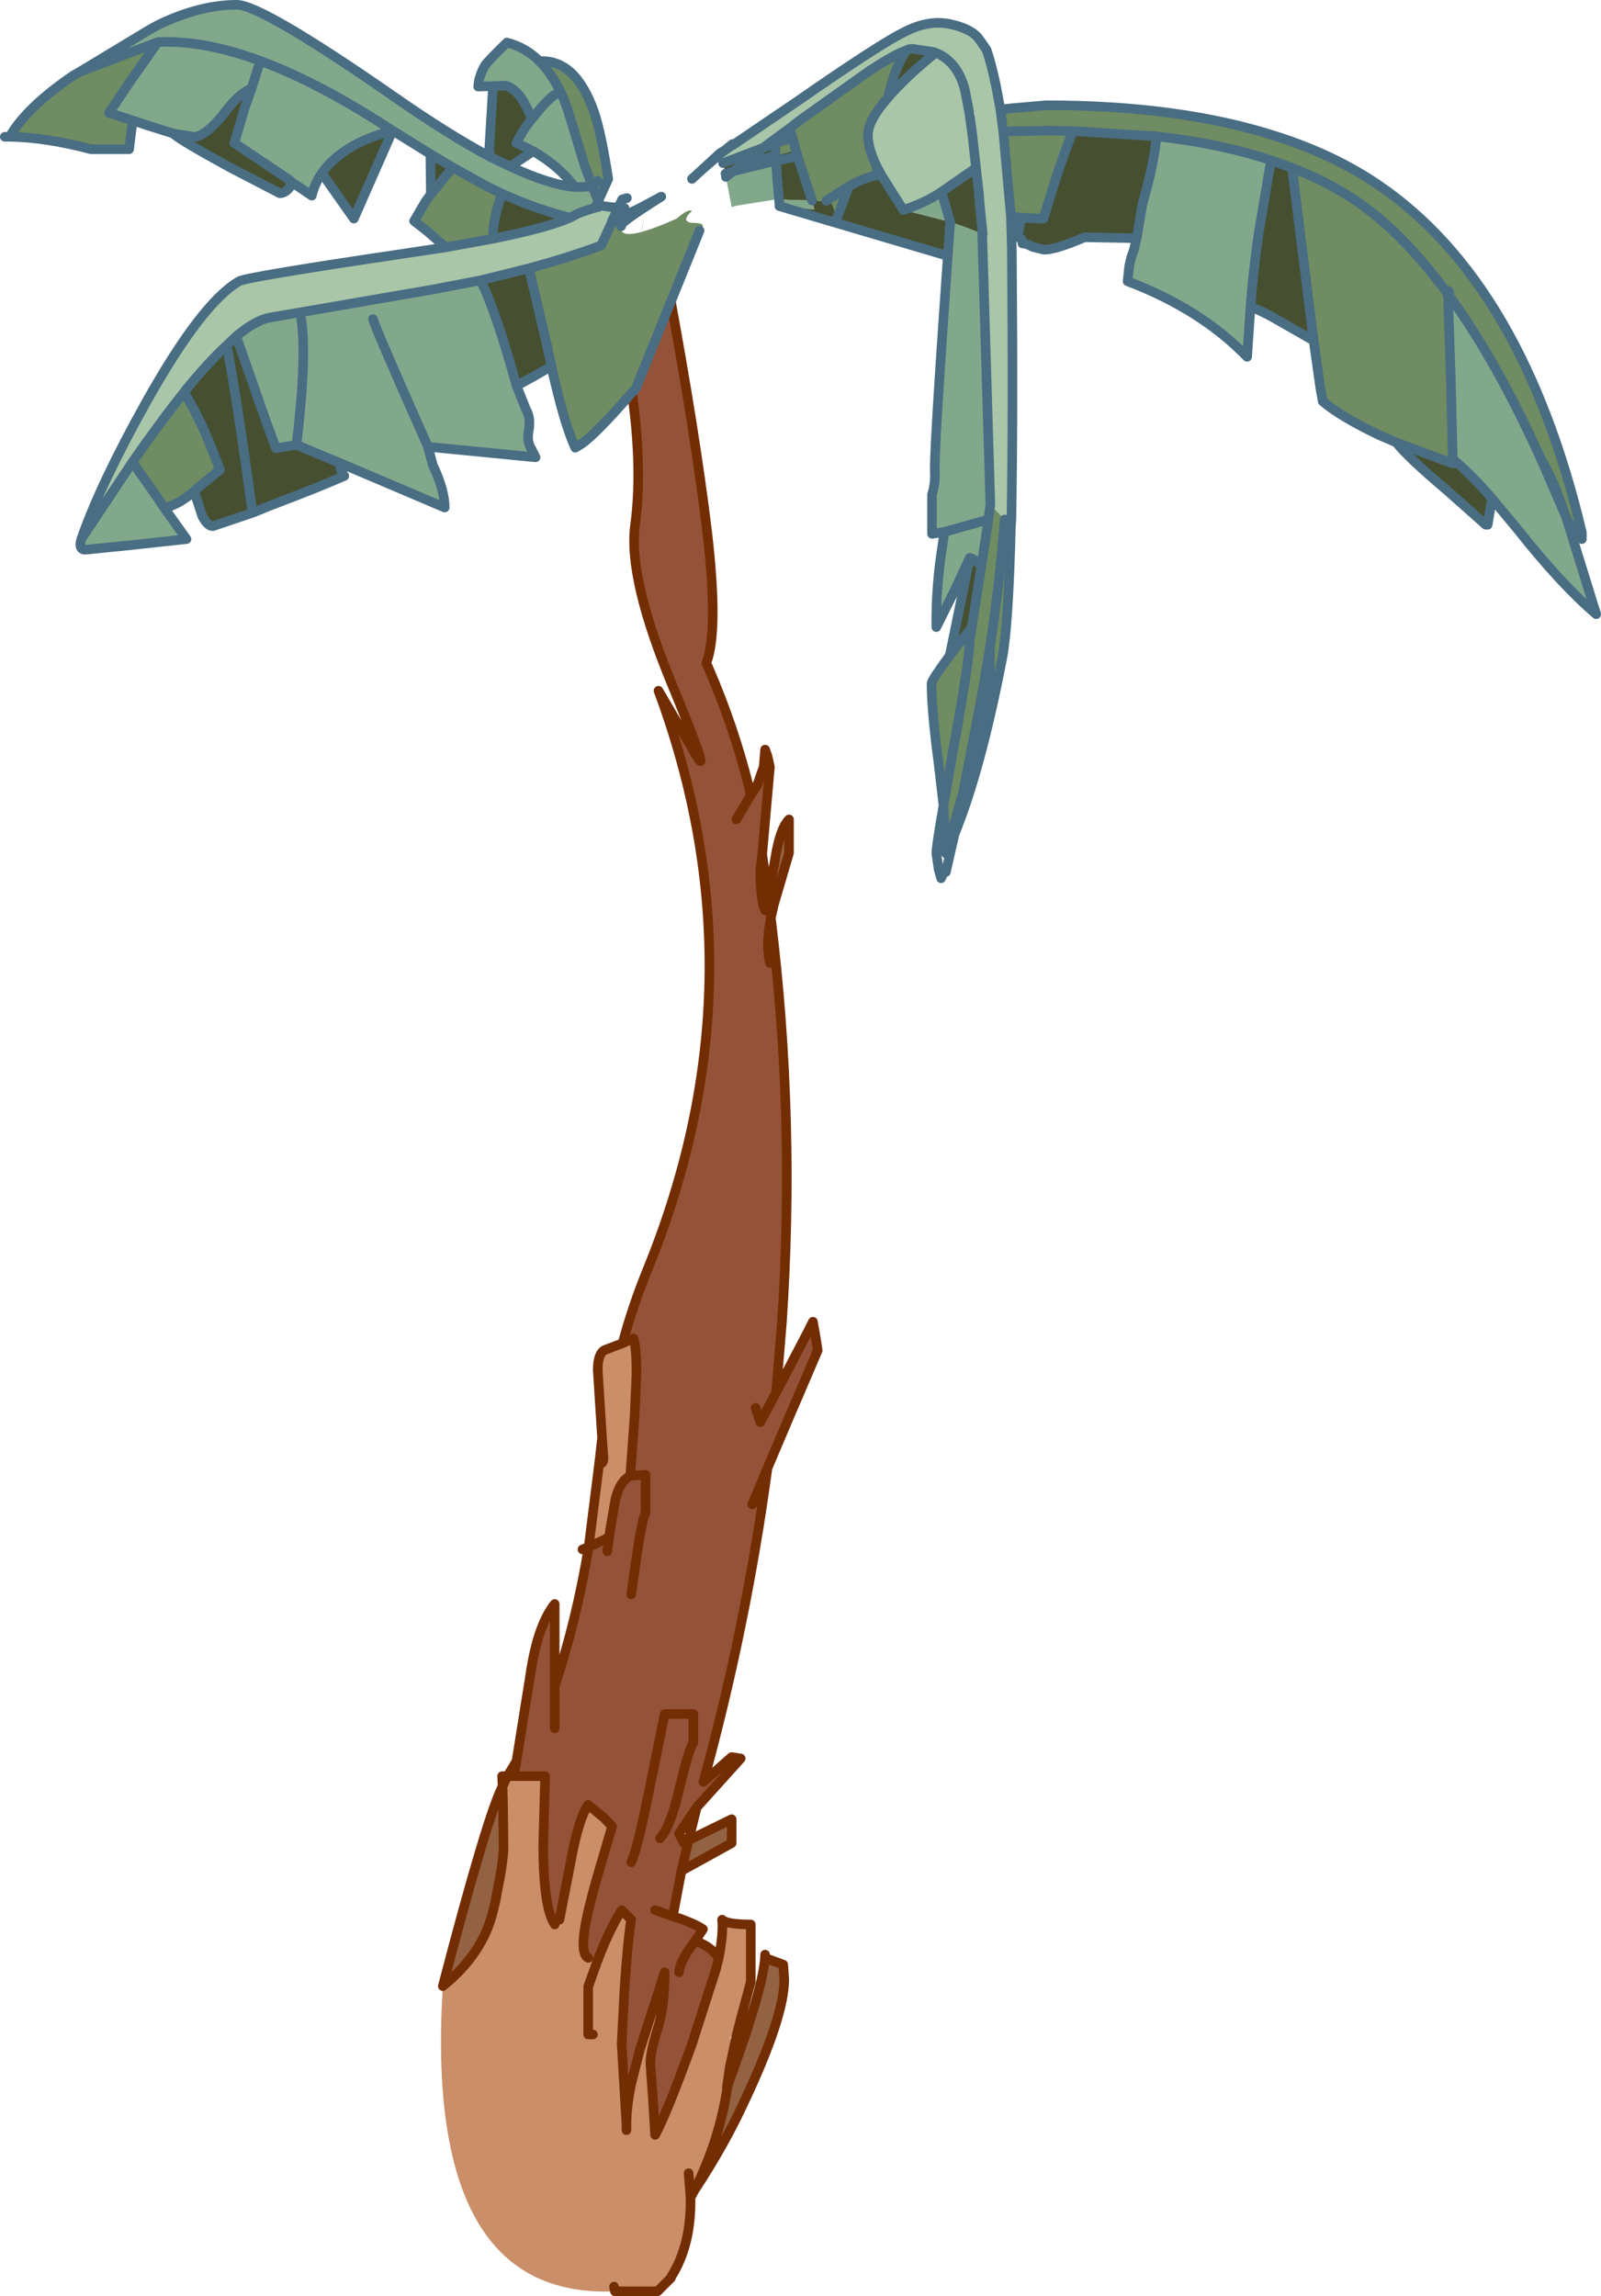 <?xml version="1.0" encoding="UTF-8" standalone="no"?>
<svg xmlns:xlink="http://www.w3.org/1999/xlink" height="240.0px" width="167.4px" xmlns="http://www.w3.org/2000/svg">
  <g transform="matrix(1.0, 0.0, 0.0, 1.0, 0.5, 0.5)">
    <path d="M82.0 85.15 L82.0 88.65 80.4 94.1 80.1 95.45 79.85 93.3 80.55 89.25 Q81.05 86.1 82.0 85.15 M62.45 149.8 L62.6 151.85 Q62.6 152.6 62.15 152.45 L62.45 149.8 M57.6 200.35 L57.65 200.3 57.75 200.2 58.0 200.15 57.6 200.35 M51.3 198.25 L51.05 199.25 Q50.0 203.7 45.8 207.1 50.45 189.3 52.05 186.2 L52.1 188.2 52.15 192.65 Q52.1 194.3 51.45 197.4 L51.3 198.25 M71.5 191.85 L76.0 189.65 76.0 192.15 70.75 195.05 71.5 191.85 M75.6 217.45 L76.25 215.65 77.3 212.6 77.35 212.5 77.9 210.75 Q79.45 205.9 79.5 203.8 L79.5 204.15 81.4 204.85 81.5 206.4 Q81.5 210.3 77.3 219.2 75.2 223.75 72.1 228.45 74.75 223.2 75.55 217.65 L75.6 217.5 75.6 217.45" fill="#926243" fill-rule="evenodd" stroke="none"/>
    <path d="M64.6 139.9 Q65.65 136.0 67.2 132.2 79.55 101.9 68.35 71.7 L71.75 77.5 Q74.5 82.55 69.85 71.25 65.15 59.95 65.9 54.4 66.65 48.85 65.7 41.45 64.7 34.0 69.4 29.65 72.2 44.8 73.45 55.15 74.65 65.5 73.35 68.8 L73.7 69.6 Q76.25 75.55 77.8 81.75 L78.0 82.6 76.5 85.15 78.0 82.6 78.7 81.5 79.35 79.65 79.5 77.85 79.75 78.55 80.0 79.65 79.2 88.75 79.0 90.4 Q79.0 93.65 79.5 94.65 L80.1 95.45 Q82.7 116.55 81.25 137.8 L80.65 145.05 84.0 138.65 84.75 139.05 85.0 140.65 81.7 148.35 79.75 152.95 78.15 156.75 79.75 152.95 Q77.5 169.55 73.05 185.75 L76.0 183.15 76.95 183.3 72.35 188.4 70.5 191.15 71.0 192.15 71.5 191.85 70.75 195.05 69.85 199.8 70.65 200.05 Q72.3 200.65 73.0 201.15 L72.2 202.35 72.15 202.4 72.25 202.4 Q73.85 202.95 74.65 204.15 L74.4 205.2 71.85 213.15 Q69.2 220.45 68.0 222.65 L67.75 218.6 67.5 215.15 Q67.5 214.0 68.25 211.6 69.0 209.25 69.0 205.65 L66.4 213.75 65.45 217.5 65.45 217.55 64.75 217.35 64.5 213.15 64.8 207.3 Q65.15 202.15 65.5 200.15 L64.5 199.15 Q63.2 201.2 61.95 204.5 L61.0 204.15 Q60.5 203.9 60.5 202.65 60.5 200.65 62.0 195.5 L63.5 190.4 62.65 189.5 61.0 188.15 Q60.0 189.6 59.2 193.95 L58.0 200.15 57.75 200.2 57.65 200.3 57.6 200.35 57.4 200.45 57.35 200.4 Q56.3 198.4 56.3 192.3 L56.5 185.15 53.2 185.15 53.5 183.6 54.95 174.55 Q55.7 169.4 57.5 167.15 L57.5 175.75 Q59.8 168.8 61.05 161.2 L62.75 160.4 63.2 160.1 63.3 159.35 63.85 156.2 Q64.3 154.4 65.25 153.85 65.3 153.75 65.4 153.75 L65.85 147.6 66.05 143.15 Q66.05 140.35 65.75 139.4 L64.6 139.9 M65.5 166.15 L66.1 161.95 Q66.7 158.0 67.0 157.65 L67.0 153.65 65.4 153.75 67.0 153.65 67.0 157.65 Q66.7 158.0 66.1 161.95 L65.5 166.15 M78.5 146.65 L78.75 147.4 79.0 148.15 80.65 145.05 79.0 148.15 78.75 147.4 78.5 146.65 M80.0 100.15 Q79.55 98.2 80.1 95.45 79.55 98.2 80.0 100.15 M63.0 161.65 L63.2 160.1 63.0 161.65 M57.5 180.15 L57.5 175.75 57.5 180.15 M70.5 205.65 Q70.55 204.75 71.45 203.4 L72.15 202.4 71.45 203.4 Q70.55 204.75 70.5 205.65 M68.5 191.65 Q69.55 190.6 70.5 186.6 71.5 182.35 72.0 181.65 L72.0 178.65 69.0 178.65 67.2 187.5 Q66.1 192.9 65.5 194.15 66.1 192.9 67.2 187.5 L69.0 178.65 72.0 178.65 72.0 181.65 Q71.5 182.35 70.5 186.6 69.55 190.6 68.5 191.65 M68.0 199.15 L69.85 199.8 68.0 199.15" fill="#945338" fill-rule="evenodd" stroke="none"/>
    <path d="M64.6 139.9 L65.75 139.4 Q66.05 140.35 66.05 143.15 L65.85 147.6 65.4 153.75 Q65.3 153.75 65.25 153.85 64.3 154.4 63.85 156.2 L63.3 159.35 63.2 160.1 62.75 160.4 61.05 161.2 62.0 153.65 62.15 152.45 Q62.6 152.6 62.6 151.85 L62.45 149.8 62.0 142.7 Q62.0 140.95 62.75 140.6 L64.6 139.9 M52.05 186.2 L52.55 185.15 53.2 185.15 56.5 185.15 56.3 192.3 Q56.3 198.4 57.35 200.4 L57.4 200.45 57.5 200.65 57.6 200.35 58.0 200.15 59.2 193.95 Q60.0 189.6 61.0 188.15 L62.65 189.5 63.5 190.4 62.0 195.5 Q60.5 200.65 60.5 202.65 60.5 203.9 61.0 204.15 L61.95 204.5 Q63.2 201.2 64.5 199.15 L65.5 200.15 Q65.15 202.15 64.8 207.3 L64.5 213.15 64.75 217.35 65.0 221.55 Q65.0 219.85 65.45 217.55 L65.45 217.5 66.4 213.75 69.0 205.65 Q69.0 209.25 68.25 211.6 67.5 214.0 67.5 215.15 L67.75 218.6 68.0 222.65 Q69.2 220.45 71.85 213.15 L74.4 205.2 75.0 204.95 74.65 204.15 Q75.15 201.55 75.0 200.15 75.5 200.65 78.0 200.65 L78.0 206.65 76.95 210.55 76.5 212.3 75.9 212.35 75.8 215.6 75.5 217.65 75.55 217.65 Q74.75 223.2 72.1 228.45 L71.65 228.5 71.7 229.2 Q71.8 234.1 69.7 237.45 L69.65 237.6 68.25 239.0 63.8 239.0 Q43.75 239.85 45.8 207.1 50.0 203.7 51.05 199.25 L51.3 198.25 51.5 197.5 51.45 197.4 Q52.1 194.3 52.15 192.65 L52.1 188.2 52.05 186.2 M63.7 238.5 L63.8 239.0 63.7 238.5 M61.5 212.15 L61.0 212.15 61.0 207.15 61.95 204.5 61.0 207.15 61.0 212.15 61.5 212.15 M65.0 222.15 L65.0 221.55 65.0 222.15 M71.5 226.65 L71.65 228.5 71.5 226.65" fill="#ca8e68" fill-rule="evenodd" stroke="none"/>
    <path d="M82.0 85.15 Q81.05 86.1 80.55 89.25 L79.85 93.3 80.1 95.45 80.4 94.1 82.0 88.65 82.0 85.15 M78.0 82.6 L77.8 81.75 Q76.25 75.55 73.7 69.6 L73.35 68.8 Q74.65 65.5 73.45 55.15 72.2 44.8 69.4 29.65 64.7 34.0 65.7 41.45 66.65 48.85 65.9 54.4 65.15 59.95 69.85 71.25 74.5 82.55 71.75 77.5 L68.35 71.7 Q79.55 101.9 67.2 132.2 65.65 136.0 64.6 139.9 L65.75 139.4 Q66.05 140.35 66.05 143.15 L65.85 147.6 65.4 153.75 67.0 153.65 67.0 157.65 Q66.7 158.0 66.1 161.95 L65.5 166.15 M78.0 82.6 L76.5 85.15 M79.5 94.65 Q79.0 93.65 79.0 90.4 L79.2 88.75 80.0 79.65 79.75 78.55 79.5 77.85 79.35 79.65 78.7 81.5 78.0 82.6 M79.5 94.65 L79.85 93.3 79.25 89.2 79.2 88.75 M62.45 149.8 L62.0 142.7 Q62.0 140.95 62.75 140.6 L64.6 139.9 M80.65 145.05 L79.0 148.15 78.75 147.4 78.5 146.65 M78.15 156.75 L79.75 152.95 81.7 148.35 85.0 140.65 84.75 139.05 84.5 137.65 84.0 138.65 80.65 145.05 81.25 137.8 Q82.7 116.55 80.1 95.45 79.55 98.2 80.0 100.15 M61.05 161.2 L62.75 160.4 63.2 160.1 63.3 159.35 63.85 156.2 Q64.3 154.4 65.25 153.85 65.3 153.75 65.4 153.75 M62.15 152.45 Q62.6 152.6 62.6 151.85 L62.45 149.8 62.15 152.45 62.0 153.65 61.05 161.2 Q59.8 168.8 57.5 175.75 L57.5 180.15 M63.2 160.1 L63.0 161.65 M53.5 183.6 L54.95 174.55 Q55.7 169.4 57.5 167.15 L57.5 175.75 M52.55 185.15 L52.0 185.15 52.05 186.2 52.55 185.15 53.5 183.6 53.2 185.15 56.5 185.15 56.3 192.3 Q56.3 198.4 57.35 200.4 L57.4 200.45 57.5 200.65 57.6 200.35 57.65 200.3 57.75 200.2 58.0 200.15 59.2 193.95 Q60.0 189.6 61.0 188.15 L62.65 189.5 63.5 190.4 62.0 195.5 Q60.5 200.65 60.5 202.65 60.5 203.9 61.0 204.15 M61.95 204.5 Q63.2 201.2 64.5 199.15 L65.5 200.15 Q65.15 202.15 64.8 207.3 L64.5 213.15 64.75 217.35 65.0 221.55 Q65.0 219.85 65.45 217.55 L65.45 217.5 66.4 213.75 69.0 205.65 Q69.0 209.25 68.25 211.6 67.5 214.0 67.5 215.15 L67.75 218.6 68.0 222.65 Q69.2 220.45 71.85 213.15 L74.4 205.2 74.65 204.15 Q73.85 202.95 72.25 202.4 L72.15 202.4 71.45 203.4 Q70.55 204.75 70.5 205.65 M52.55 185.15 L53.2 185.15 M51.3 198.25 L51.05 199.25 Q50.0 203.7 45.8 207.1 50.45 189.3 52.05 186.2 L52.1 188.2 52.15 192.65 Q52.1 194.3 51.45 197.4 L51.3 198.25 M63.8 239.0 L63.7 238.5 M65.5 194.15 Q66.1 192.9 67.2 187.5 L69.0 178.65 72.0 178.65 72.0 181.65 Q71.5 182.35 70.5 186.6 69.55 190.6 68.5 191.65 M71.5 191.85 L71.0 192.15 70.5 191.15 72.35 188.4 76.95 183.3 76.0 183.15 73.05 185.75 Q77.5 169.55 79.75 152.95 M71.5 191.85 L72.35 188.4 M71.5 191.85 L76.0 189.65 76.0 192.15 70.75 195.05 69.85 199.8 70.65 200.05 Q72.3 200.65 73.0 201.15 L72.2 202.35 72.15 202.4 M70.75 195.05 L71.5 191.85 M61.05 161.2 L60.4 161.45 M75.6 217.45 L76.25 215.65 77.3 212.6 77.35 212.5 77.9 210.75 Q79.45 205.9 79.5 203.8 L79.5 204.15 81.4 204.85 81.5 206.4 Q81.5 210.3 77.3 219.2 75.2 223.75 72.1 228.45 L71.7 229.2 Q71.8 234.1 69.7 237.45 L69.65 237.6 68.25 239.0 63.8 239.0 M74.65 204.15 Q75.15 201.55 75.0 200.15 75.5 200.65 78.0 200.65 L78.0 206.65 76.95 210.55 76.5 212.3 75.8 215.6 75.6 217.45 75.6 217.5 75.55 217.65 Q74.75 223.2 72.1 228.45 M71.65 228.5 L71.7 229.2 M61.95 204.5 L61.0 207.15 61.0 212.15 61.5 212.15 M69.85 199.8 L68.0 199.15 M65.0 221.55 L65.0 222.15 M75.6 217.5 L75.5 217.65 75.8 215.6 M71.65 228.5 L71.5 226.65" fill="none" stroke="#732d02" stroke-linecap="round" stroke-linejoin="round" stroke-width="1.0"/>
    <path d="M104.1 10.95 L105.4 10.8 105.45 10.8 108.9 10.5 Q122.9 10.5 132.95 13.75 139.05 15.7 143.65 18.85 158.7 29.1 164.9 55.15 L164.9 55.85 163.4 53.95 163.3 53.7 163.2 53.4 163.15 53.3 162.9 52.6 Q161.85 49.5 160.7 47.65 L159.85 45.8 Q155.5 36.5 150.9 30.25 L151.2 39.2 151.4 47.5 151.4 47.95 145.5 45.75 143.65 44.95 Q139.6 43.0 137.8 41.45 L137.55 40.05 136.85 35.1 136.05 28.7 134.6 17.05 132.4 16.25 Q127.1 14.5 120.45 13.75 L120.4 13.75 111.7 13.2 109.15 13.15 104.4 13.25 109.15 13.15 111.7 13.2 Q110.75 15.45 109.55 19.25 L108.6 22.35 108.15 22.35 106.3 22.25 105.2 22.1 104.4 13.25 104.1 10.95 M150.9 30.2 L150.9 30.25 Q146.8 24.65 142.55 21.4 139.15 18.8 134.6 17.05 139.15 18.8 142.55 21.4 146.8 24.65 150.9 30.25 L150.9 30.2 Q151.15 30.1 150.95 29.9 L150.9 29.9 150.9 30.2 M105.2 54.5 Q104.95 64.8 104.3 68.25 102.05 79.95 99.3 86.7 L100.2 82.35 100.95 79.55 102.45 72.9 102.9 72.9 103.0 68.95 103.0 67.2 102.15 72.25 100.2 82.35 98.4 88.7 98.15 83.7 97.65 79.4 Q96.9 73.75 96.9 70.95 96.9 70.6 98.75 68.1 L98.95 67.8 101.1 65.1 100.9 66.35 Q100.9 68.4 99.15 77.95 L98.15 83.7 99.15 77.95 Q100.9 68.4 100.9 66.35 L101.1 65.1 102.1 58.75 102.85 53.8 103.05 52.2 104.55 53.8 105.2 54.5 M92.35 9.7 Q90.25 12.1 90.25 13.6 90.25 15.05 91.2 16.95 L91.15 17.85 Q89.8 18.05 88.25 19.0 L86.85 22.75 Q86.85 20.55 85.9 20.5 L85.4 20.5 84.4 20.45 82.9 15.85 82.7 15.2 82.35 13.85 82.7 15.2 80.6 15.75 80.55 14.5 82.35 13.85 82.0 12.95 83.1 12.1 90.55 6.8 90.65 6.75 Q93.1 5.15 94.3 4.75 93.1 6.35 92.35 9.7 M88.25 19.0 L87.95 19.15 85.9 20.5 87.95 19.15 88.25 19.0 M104.55 53.8 Q104.0 60.75 103.0 67.2 104.0 60.75 104.55 53.8 M51.05 24.45 L46.1 25.35 44.15 23.65 42.8 22.6 44.0 20.55 44.55 19.8 46.85 17.0 50.45 19.0 52.0 19.75 Q51.0 22.35 51.05 24.45 M13.35 47.8 Q16.3 43.55 18.75 40.5 20.25 42.95 21.5 46.05 L22.5 48.6 20.05 50.6 19.8 50.85 Q18.3 52.15 17.0 52.5 L16.65 52.55 15.95 51.5 13.35 47.8 M54.8 27.55 Q59.2 26.35 62.35 25.15 L63.45 22.8 66.4 21.25 68.65 20.05 Q63.95 23.0 64.45 23.15 64.1 25.1 70.25 22.35 71.45 21.3 71.85 21.55 70.6 22.7 71.95 22.8 L72.05 22.8 Q73.55 22.8 72.65 23.6 L66.0 40.05 Q61.85 44.85 60.3 45.9 L59.65 46.3 Q58.5 43.85 57.15 37.8 L57.15 37.7 56.6 35.2 54.8 27.55 M61.4 18.9 L60.6 16.7 58.9 11.1 58.4 9.7 58.15 9.2 58.15 9.15 58.1 9.1 Q57.15 7.15 55.9 5.9 59.7 5.65 61.65 11.3 62.35 13.4 63.1 18.2 L62.05 20.5 61.4 18.9 62.0 18.4 61.4 18.9 M7.85 7.0 L16.0 3.9 13.05 8.1 10.9 11.3 13.4 12.1 13.25 13.05 13.0 15.1 9.0 15.1 Q4.3 13.85 0.5 13.8 2.3 10.7 7.15 7.4 L7.85 7.0 M66.65 23.3 L66.8 22.4 66.65 23.55 66.65 23.3" fill="#6f8c63" fill-rule="evenodd" stroke="none"/>
    <path d="M120.4 13.75 L120.45 13.75 Q127.1 14.5 132.4 16.25 L131.1 23.9 Q130.5 28.1 130.25 31.6 L129.9 36.8 Q125.05 31.8 117.4 28.9 L117.55 27.5 Q117.65 26.65 118.05 25.65 L118.35 24.4 118.95 20.85 119.4 19.2 Q120.25 15.95 120.4 13.85 L120.4 13.75 M163.15 53.3 L163.2 53.4 163.3 53.7 164.2 56.6 166.4 63.7 Q162.8 60.65 158.2 54.85 L155.5 51.6 Q153.25 49.0 151.4 47.5 L151.2 39.2 150.9 30.25 Q155.5 36.5 159.85 45.8 L160.7 47.65 163.15 53.3 M105.25 53.85 L105.2 54.5 104.55 53.8 105.25 53.85 M100.9 57.8 L99.35 61.15 97.4 65.05 Q97.35 60.75 98.05 56.45 L98.25 55.1 96.95 55.3 96.95 51.2 Q97.3 50.1 97.25 48.85 97.1 47.5 98.6 26.25 L98.85 22.7 Q100.6 23.25 102.2 23.95 L103.05 52.2 102.85 53.8 102.1 58.75 Q101.6 58.0 100.9 57.8 M81.0 21.05 L81.0 20.8 80.95 20.35 80.75 20.35 80.3 20.4 76.5 21.0 76.0 21.15 75.4 18.0 76.15 17.4 80.65 16.3 80.75 18.05 80.95 20.35 84.4 20.45 84.65 21.4 81.0 21.05 M97.95 19.55 L98.85 22.7 93.95 21.45 Q96.35 20.65 97.95 19.55 M97.3 5.0 L97.65 5.15 97.15 5.15 97.3 5.0 M98.25 55.1 L102.85 53.8 98.25 55.1 M61.75 21.2 Q59.8 21.8 59.6 22.0 L59.1 22.25 Q55.65 21.4 52.0 19.75 L50.45 19.0 46.85 17.0 44.5 15.6 40.55 13.15 38.9 12.1 Q25.2 3.45 16.0 3.9 25.2 3.45 38.9 12.1 L40.55 13.15 Q37.3 14.0 35.25 15.5 33.95 16.45 33.15 17.6 32.4 18.7 32.1 19.95 L30.1 18.6 29.75 18.3 24.0 14.45 25.1 10.75 25.8 8.75 Q24.5 9.25 23.0 11.25 21.0 13.8 19.75 13.8 L17.6 13.45 14.75 12.55 13.4 12.1 10.9 11.3 13.05 8.1 16.0 3.9 7.85 7.0 15.05 2.65 16.05 2.1 Q20.4 0.0 24.25 0.0 26.85 0.0 40.55 9.5 46.35 13.55 50.75 15.9 L52.85 16.9 Q56.9 18.8 59.6 19.05 57.95 16.85 55.25 15.3 L53.5 14.45 Q54.25 12.95 55.1 11.95 L56.0 10.85 Q57.45 9.2 58.0 9.2 L58.05 9.25 58.0 9.2 Q57.45 9.2 56.0 10.85 L55.1 11.95 Q53.95 8.85 52.35 8.45 L51.05 8.5 49.5 8.55 Q49.55 7.5 50.2 6.35 50.5 5.9 52.5 3.95 54.3 4.4 55.7 5.7 L55.9 5.9 Q57.15 7.15 58.1 9.1 L58.15 9.15 58.15 9.2 58.05 9.25 58.4 9.7 58.9 11.1 60.6 16.7 61.4 18.9 61.2 19.0 60.25 19.05 59.6 19.05 60.25 19.05 61.2 19.0 61.4 18.9 62.05 20.5 61.75 21.2 M8.0 55.85 L13.35 47.8 15.95 51.5 16.65 52.55 19.0 55.85 13.0 56.5 8.55 56.95 Q7.65 57.05 8.0 55.85 M24.2 34.65 Q26.25 32.95 27.7 32.7 L44.8 29.75 49.75 28.8 Q51.3 31.9 53.45 39.6 L53.45 39.65 53.5 39.8 54.5 42.3 Q55.0 43.15 54.8 44.4 54.55 45.65 55.05 46.4 L55.5 47.3 44.25 46.2 44.75 48.1 Q46.0 50.75 46.0 52.55 L35.05 47.9 30.5 46.0 28.35 46.35 27.3 43.5 24.2 34.65 M76.1 14.65 L76.15 14.65 75.3 15.2 74.85 15.55 74.8 15.5 75.3 15.2 76.1 14.65 M26.5 6.55 L25.8 8.75 26.5 6.55 M31.0 32.85 Q31.6 36.9 30.5 46.0 31.6 36.9 31.0 32.85 M38.5 32.85 Q38.8 33.95 44.25 46.2 38.8 33.95 38.5 32.85" fill="#82a88c" fill-rule="evenodd" stroke="none"/>
    <path d="M111.7 13.2 L120.4 13.75 120.4 13.85 Q120.25 15.95 119.4 19.2 L118.95 20.85 118.35 24.4 112.9 24.3 Q109.9 25.6 108.65 25.6 L107.45 25.3 Q106.85 24.95 106.4 24.95 106.4 24.3 105.9 24.3 L106.15 22.9 106.3 22.25 108.15 22.35 108.6 22.35 109.55 19.25 Q110.75 15.45 111.7 13.2 M132.4 16.25 L134.6 17.05 136.05 28.7 136.85 35.1 134.05 33.5 Q131.25 31.85 130.25 31.6 130.5 28.1 131.1 23.9 L132.4 16.25 M98.85 67.8 L100.9 57.8 Q101.6 58.0 102.1 58.75 L101.1 65.1 98.95 67.8 98.85 67.8 M98.6 26.25 L81.0 21.05 84.65 21.4 84.4 20.45 80.95 20.35 80.75 18.05 80.65 16.3 80.6 15.75 80.05 15.9 Q77.3 16.7 76.65 17.05 L76.15 17.4 75.35 17.65 75.1 16.55 79.3 14.95 76.65 17.05 79.3 14.95 80.55 14.5 80.6 15.75 82.7 15.2 82.9 15.85 84.4 20.45 85.4 20.5 85.9 20.5 Q86.85 20.55 86.85 22.75 L88.25 19.0 Q89.8 18.05 91.15 17.85 L91.2 16.95 91.65 17.8 93.95 21.45 98.85 22.7 98.6 26.25 M145.5 45.75 L151.4 47.95 151.4 47.5 Q153.25 49.0 155.5 51.6 L155.05 54.35 154.85 54.35 150.85 50.8 Q146.6 47.2 145.5 45.75 M97.95 19.55 L98.6 19.1 101.55 17.05 101.85 19.65 101.9 20.35 101.95 20.95 102.2 23.45 102.2 23.95 102.2 23.45 102.25 23.95 102.2 23.95 Q100.6 23.25 98.85 22.7 L97.95 19.55 M97.2 4.95 L97.15 5.15 Q94.05 7.7 92.35 9.7 93.1 6.35 94.3 4.75 L94.5 4.65 94.9 4.6 97.2 4.95 M59.1 22.25 Q56.95 23.25 51.05 24.45 51.0 22.35 52.0 19.75 55.65 21.4 59.1 22.25 M18.75 40.5 L18.85 40.35 Q21.25 37.4 23.2 35.6 L24.2 34.65 27.3 43.5 28.35 46.35 30.5 46.0 35.05 47.9 Q35.0 48.6 35.5 49.25 32.9 50.4 27.75 52.35 26.75 52.75 25.9 53.1 L21.75 54.5 Q21.2 54.5 20.65 53.45 L19.8 50.85 20.05 50.6 22.5 48.6 21.5 46.05 Q20.25 42.95 18.75 40.5 M49.75 28.8 L54.8 27.55 56.6 35.2 57.15 37.7 57.15 37.8 Q56.65 38.05 55.3 38.85 L53.55 39.8 53.5 39.8 53.45 39.65 53.45 39.6 Q51.3 31.9 49.75 28.8 M55.1 11.95 Q54.25 12.95 53.5 14.45 L55.25 15.3 52.85 16.9 50.75 15.9 50.65 15.15 51.05 8.5 52.35 8.45 Q53.95 8.85 55.1 11.95 M44.5 15.6 L46.85 17.0 44.55 19.8 44.5 15.6 M17.6 13.45 L19.75 13.8 Q21.0 13.8 23.0 11.25 24.5 9.25 25.8 8.75 L25.1 10.75 24.0 14.45 29.75 18.3 30.1 18.6 29.85 19.0 Q29.35 19.7 28.75 19.7 L23.55 17.0 Q18.25 14.1 17.6 13.45 M33.15 17.6 Q33.95 16.45 35.25 15.5 37.3 14.0 40.55 13.15 L36.5 22.35 33.15 17.6 M82.9 15.85 L80.65 16.3 82.9 15.85 M23.2 35.6 Q24.15 40.3 25.9 53.1 24.15 40.3 23.2 35.6" fill="#465030" fill-rule="evenodd" stroke="none"/>
    <path d="M104.1 10.95 L104.4 13.25 105.2 22.1 105.3 25.55 Q105.45 43.2 105.25 53.85 L104.55 53.8 103.05 52.2 102.2 23.95 102.25 23.95 102.2 23.45 101.95 20.95 101.9 20.35 101.85 19.65 101.55 17.05 98.6 19.1 97.95 19.55 Q96.35 20.65 93.95 21.45 L91.65 17.8 91.2 16.95 Q90.25 15.05 90.25 13.6 90.25 12.1 92.35 9.7 94.05 7.7 97.15 5.15 L97.65 5.15 97.3 5.0 97.2 4.95 94.9 4.6 94.5 4.65 94.3 4.75 Q93.1 5.15 90.65 6.75 L90.55 6.8 83.1 12.1 82.0 12.95 80.5 14.05 79.3 14.95 75.1 16.55 74.85 15.55 75.3 15.2 76.15 14.65 83.0 10.0 Q91.35 4.2 93.95 2.9 96.5 1.55 98.75 2.0 101.0 2.45 101.85 3.55 L102.65 4.7 Q103.35 6.75 103.9 9.85 L104.1 10.95 M101.15 13.45 L101.45 13.45 101.4 11.25 100.85 11.3 101.15 13.45 101.55 17.05 101.15 13.45 M100.85 11.3 L100.4 8.95 Q99.7 6.15 97.65 5.15 99.7 6.15 100.4 8.95 L100.85 11.3 M61.75 21.2 L62.05 21.15 62.3 21.0 63.4 21.15 63.5 21.15 64.15 21.2 63.45 22.7 63.45 22.8 62.35 25.15 Q59.2 26.35 54.8 27.55 L49.75 28.8 44.8 29.75 27.7 32.7 Q26.25 32.95 24.2 34.65 L23.2 35.6 Q21.25 37.4 18.85 40.35 L18.75 40.5 Q16.3 43.55 13.35 47.8 L8.0 55.85 Q10.0 50.1 14.75 41.6 20.6 31.15 24.5 28.9 25.25 28.45 41.8 26.0 L46.1 25.35 51.05 24.45 Q56.95 23.25 59.1 22.25 L59.6 22.0 Q59.8 21.8 61.75 21.2" fill="#a9c6a8" fill-rule="evenodd" stroke="none"/>
    <path d="M163.3 53.7 L163.4 53.95 164.9 55.85 164.9 55.15 Q158.7 29.1 143.65 18.85 139.05 15.7 132.95 13.75 122.9 10.5 108.9 10.5 L105.45 10.8 105.4 10.8 104.1 10.95 104.4 13.25 109.15 13.15 111.7 13.2 120.4 13.75 120.45 13.75 Q127.1 14.5 132.4 16.25 L134.6 17.05 Q139.15 18.8 142.55 21.4 146.8 24.65 150.9 30.25 L150.9 30.2 150.9 29.9 150.95 29.9 Q151.15 30.1 150.9 30.2 M160.7 47.65 Q161.85 49.5 162.9 52.6 L163.15 53.3 163.2 53.4 163.3 53.7 164.2 56.6 163.4 53.95 M155.5 51.6 L158.2 54.85 Q162.8 60.65 166.4 63.7 L164.2 56.6 M130.25 31.6 Q130.5 28.1 131.1 23.9 L132.4 16.25 M136.85 35.1 L134.05 33.5 Q131.25 31.85 130.25 31.6 L129.9 36.8 Q125.05 31.8 117.4 28.9 L117.55 27.5 Q117.65 26.65 118.05 25.65 L118.35 24.4 112.9 24.3 Q109.9 25.6 108.65 25.6 L107.45 25.3 Q106.85 24.95 106.4 24.95 106.4 24.3 105.9 24.3 L106.15 22.9 106.3 22.25 105.2 22.1 105.3 25.55 Q105.45 43.2 105.25 53.85 L105.2 54.5 Q104.95 64.8 104.3 68.25 102.05 79.95 99.3 86.7 L98.4 90.65 98.15 90.7 97.9 91.3 97.65 90.4 97.4 88.7 Q97.4 87.95 98.15 83.7 L97.65 79.4 Q96.9 73.75 96.9 70.95 96.9 70.6 98.75 68.1 L98.85 67.8 100.9 57.8 99.35 61.15 97.4 65.05 Q97.35 60.75 98.05 56.45 L98.25 55.1 96.95 55.3 96.95 51.2 Q97.3 50.1 97.25 48.85 97.1 47.5 98.6 26.25 L81.0 21.05 81.0 20.8 80.95 20.35 80.75 18.05 80.65 16.3 76.15 17.4 76.65 17.05 79.3 14.95 75.1 16.55 M75.4 18.0 L76.15 17.4 75.35 17.65 M74.85 15.55 L72.95 17.2 71.85 18.2 M136.85 35.1 L137.55 40.05 137.8 41.45 Q139.6 43.0 143.65 44.95 L145.5 45.75 151.4 47.95 151.4 47.5 151.2 39.2 150.9 30.25 Q155.5 36.5 159.85 45.8 L160.7 47.65 163.15 53.3 M134.6 17.05 L136.05 28.7 136.85 35.1 M76.15 14.65 L83.0 10.0 Q91.35 4.2 93.95 2.9 96.5 1.55 98.75 2.0 101.0 2.45 101.85 3.55 L102.65 4.7 Q103.35 6.75 103.9 9.85 L104.1 10.95 M102.2 23.45 L101.95 20.95 101.9 20.35 101.85 19.65 101.55 17.05 98.6 19.1 97.95 19.55 98.85 22.7 98.6 26.25 M102.2 23.95 L102.2 23.45 102.25 23.95 M102.2 23.95 L103.05 52.2 102.85 53.8 98.25 55.1 M106.3 22.25 L108.15 22.35 108.6 22.35 109.55 19.25 Q110.75 15.45 111.7 13.2 M104.4 13.25 L105.2 22.1 M120.4 13.75 L120.4 13.85 Q120.25 15.95 119.4 19.2 L118.95 20.85 118.35 24.4 M100.85 11.3 L101.15 13.45 101.55 17.05 M97.65 5.15 L97.3 5.0 97.15 5.15 Q94.05 7.7 92.35 9.7 90.25 12.1 90.25 13.6 90.25 15.05 91.2 16.95 L91.65 17.8 93.95 21.45 Q96.35 20.65 97.95 19.55 M97.65 5.15 Q99.7 6.15 100.4 8.95 L100.85 11.3 M97.3 5.0 L97.2 4.95 94.9 4.6 94.5 4.65 94.3 4.75 Q93.1 6.35 92.35 9.7 M94.3 4.75 Q93.1 5.15 90.65 6.75 L90.55 6.8 83.1 12.1 82.0 12.95 82.35 13.85 82.7 15.2 82.9 15.85 84.4 20.45 M85.9 20.5 L87.95 19.15 88.25 19.0 Q89.8 18.05 91.15 17.85 L91.2 16.95 M86.85 22.75 L88.25 19.0 M102.1 58.75 L102.85 53.8 M103.0 67.2 L103.0 68.95 102.9 72.9 102.45 72.9 100.95 79.55 100.2 82.35 99.3 86.7 M102.45 72.9 L103.0 68.95 M103.0 67.2 L102.15 72.25 100.2 82.35 98.4 88.7 98.15 83.7 99.15 77.95 Q100.9 68.4 100.9 66.35 L101.1 65.1 98.95 67.8 98.75 68.1 M103.0 67.2 Q104.0 60.75 104.55 53.8 M101.1 65.1 L102.1 58.75 Q101.6 58.0 100.9 57.8 M155.5 51.6 L155.05 54.35 154.85 54.35 150.85 50.8 Q146.6 47.2 145.5 45.75 M151.4 47.5 Q153.25 49.0 155.5 51.6 M65.05 20.2 L64.55 20.35 64.15 21.2 64.8 21.25 M63.45 22.8 L63.45 22.7 64.15 21.2 63.5 21.15 63.4 21.15 62.3 21.0 62.05 21.15 61.75 21.2 Q59.8 21.8 59.6 22.0 L59.1 22.25 Q56.95 23.25 51.05 24.45 L46.1 25.35 41.8 26.0 Q25.25 28.45 24.5 28.9 20.6 31.15 14.75 41.6 10.0 50.1 8.0 55.85 L13.35 47.8 Q16.3 43.55 18.75 40.5 L18.85 40.35 Q21.25 37.4 23.2 35.6 L24.2 34.65 Q26.25 32.95 27.7 32.7 L44.8 29.75 49.75 28.8 54.8 27.55 Q59.2 26.35 62.35 25.15 L63.45 22.8 66.4 21.25 63.45 22.7 M59.6 19.05 L60.25 19.05 61.2 19.0 61.4 18.9 60.6 16.7 58.9 11.1 58.4 9.7 58.05 9.25 58.0 9.2 Q57.45 9.2 56.0 10.85 L55.1 11.95 Q54.25 12.95 53.5 14.45 L55.25 15.3 Q57.95 16.85 59.6 19.05 56.9 18.8 52.85 16.9 L50.75 15.9 Q46.35 13.55 40.55 9.5 26.85 0.0 24.25 0.0 20.4 0.0 16.05 2.1 L15.05 2.65 7.85 7.0 16.0 3.9 Q25.2 3.45 38.9 12.1 L40.55 13.15 44.5 15.6 46.85 17.0 50.45 19.0 52.0 19.75 Q55.65 21.4 59.1 22.25 M62.3 21.0 L62.05 20.5 61.75 21.2 M61.4 18.9 L62.05 20.5 63.1 18.2 Q62.35 13.4 61.65 11.3 59.7 5.65 55.9 5.9 57.15 7.15 58.1 9.1 L58.15 9.15 58.15 9.2 58.4 9.7 M64.45 23.15 Q63.95 23.0 68.65 20.05 L66.4 21.25 M72.65 23.6 L66.0 40.05 Q61.85 44.85 60.3 45.9 L59.65 46.3 Q58.5 43.85 57.15 37.8 56.65 38.05 55.3 38.85 L53.55 39.8 53.5 39.8 54.5 42.3 Q55.0 43.15 54.8 44.4 54.55 45.65 55.05 46.4 L55.5 47.3 44.25 46.2 44.75 48.1 Q46.0 50.75 46.0 52.55 L35.05 47.9 Q35.0 48.6 35.5 49.25 32.9 50.4 27.75 52.35 26.75 52.75 25.9 53.1 L21.75 54.5 Q21.2 54.5 20.65 53.45 L19.8 50.85 Q18.3 52.15 17.0 52.5 L16.65 52.55 19.0 55.85 13.0 56.5 8.55 56.95 Q7.65 57.05 8.0 55.85 M61.4 18.9 L62.0 18.4 M79.3 14.95 L80.55 14.5 80.5 14.05 79.3 14.95 M76.1 14.65 L76.15 14.65 M75.3 15.2 L74.85 15.55 74.8 15.5 72.95 17.2 M76.1 14.65 L76.1 14.55 75.3 15.2 76.1 14.65 M80.65 16.3 L80.6 15.75 80.05 15.9 Q77.3 16.7 76.65 17.05 M80.6 15.75 L80.55 14.5 82.35 13.85 M74.8 15.5 L75.3 15.2 M55.9 5.9 L55.7 5.7 Q54.3 4.4 52.5 3.95 50.5 5.9 50.2 6.35 49.55 7.5 49.5 8.55 L51.05 8.5 52.35 8.45 Q53.95 8.85 55.1 11.95 M46.1 25.35 L44.15 23.65 42.8 22.6 44.0 20.55 44.55 19.8 44.5 15.6 M44.55 19.8 L46.85 17.0 M52.85 16.9 L55.25 15.3 M51.05 8.5 L50.65 15.15 50.75 15.9 M52.0 19.75 Q51.0 22.35 51.05 24.45 M57.15 37.8 L57.15 37.7 56.6 35.2 54.8 27.55 M53.5 39.8 L53.45 39.65 53.45 39.6 Q51.3 31.9 49.75 28.8 M25.8 8.75 L26.5 6.55 M30.1 18.6 L29.75 18.3 24.0 14.45 25.1 10.75 25.8 8.75 Q24.5 9.25 23.0 11.25 21.0 13.8 19.75 13.8 L17.6 13.45 Q18.25 14.1 23.55 17.0 L28.75 19.7 Q29.35 19.7 29.85 19.0 L30.1 18.6 32.1 19.95 Q32.4 18.7 33.15 17.6 33.95 16.45 35.25 15.5 37.3 14.0 40.55 13.15 L36.5 22.35 33.15 17.6 M16.0 3.9 L13.05 8.1 10.9 11.3 13.4 12.1 14.75 12.55 17.6 13.45 M7.85 7.0 L7.15 7.4 Q2.3 10.7 0.5 13.8 4.3 13.85 9.0 15.1 L13.0 15.1 13.25 13.05 13.4 12.1 M0.5 13.8 L0.0 13.8 M35.05 47.9 L30.5 46.0 28.35 46.35 27.3 43.5 24.2 34.65 M18.75 40.5 Q20.25 42.95 21.5 46.05 L22.5 48.6 20.05 50.6 19.8 50.85 M30.5 46.0 Q31.6 36.9 31.0 32.85 M16.65 52.55 L15.95 51.5 13.35 47.8 M44.25 46.2 Q38.8 33.95 38.5 32.85 M25.9 53.1 Q24.15 40.3 23.2 35.6 M80.65 16.3 L82.9 15.85 M82.0 12.95 L80.5 14.05" fill="none" stroke="#496d83" stroke-linecap="round" stroke-linejoin="round" stroke-width="1.0"/>
  </g>
</svg>
